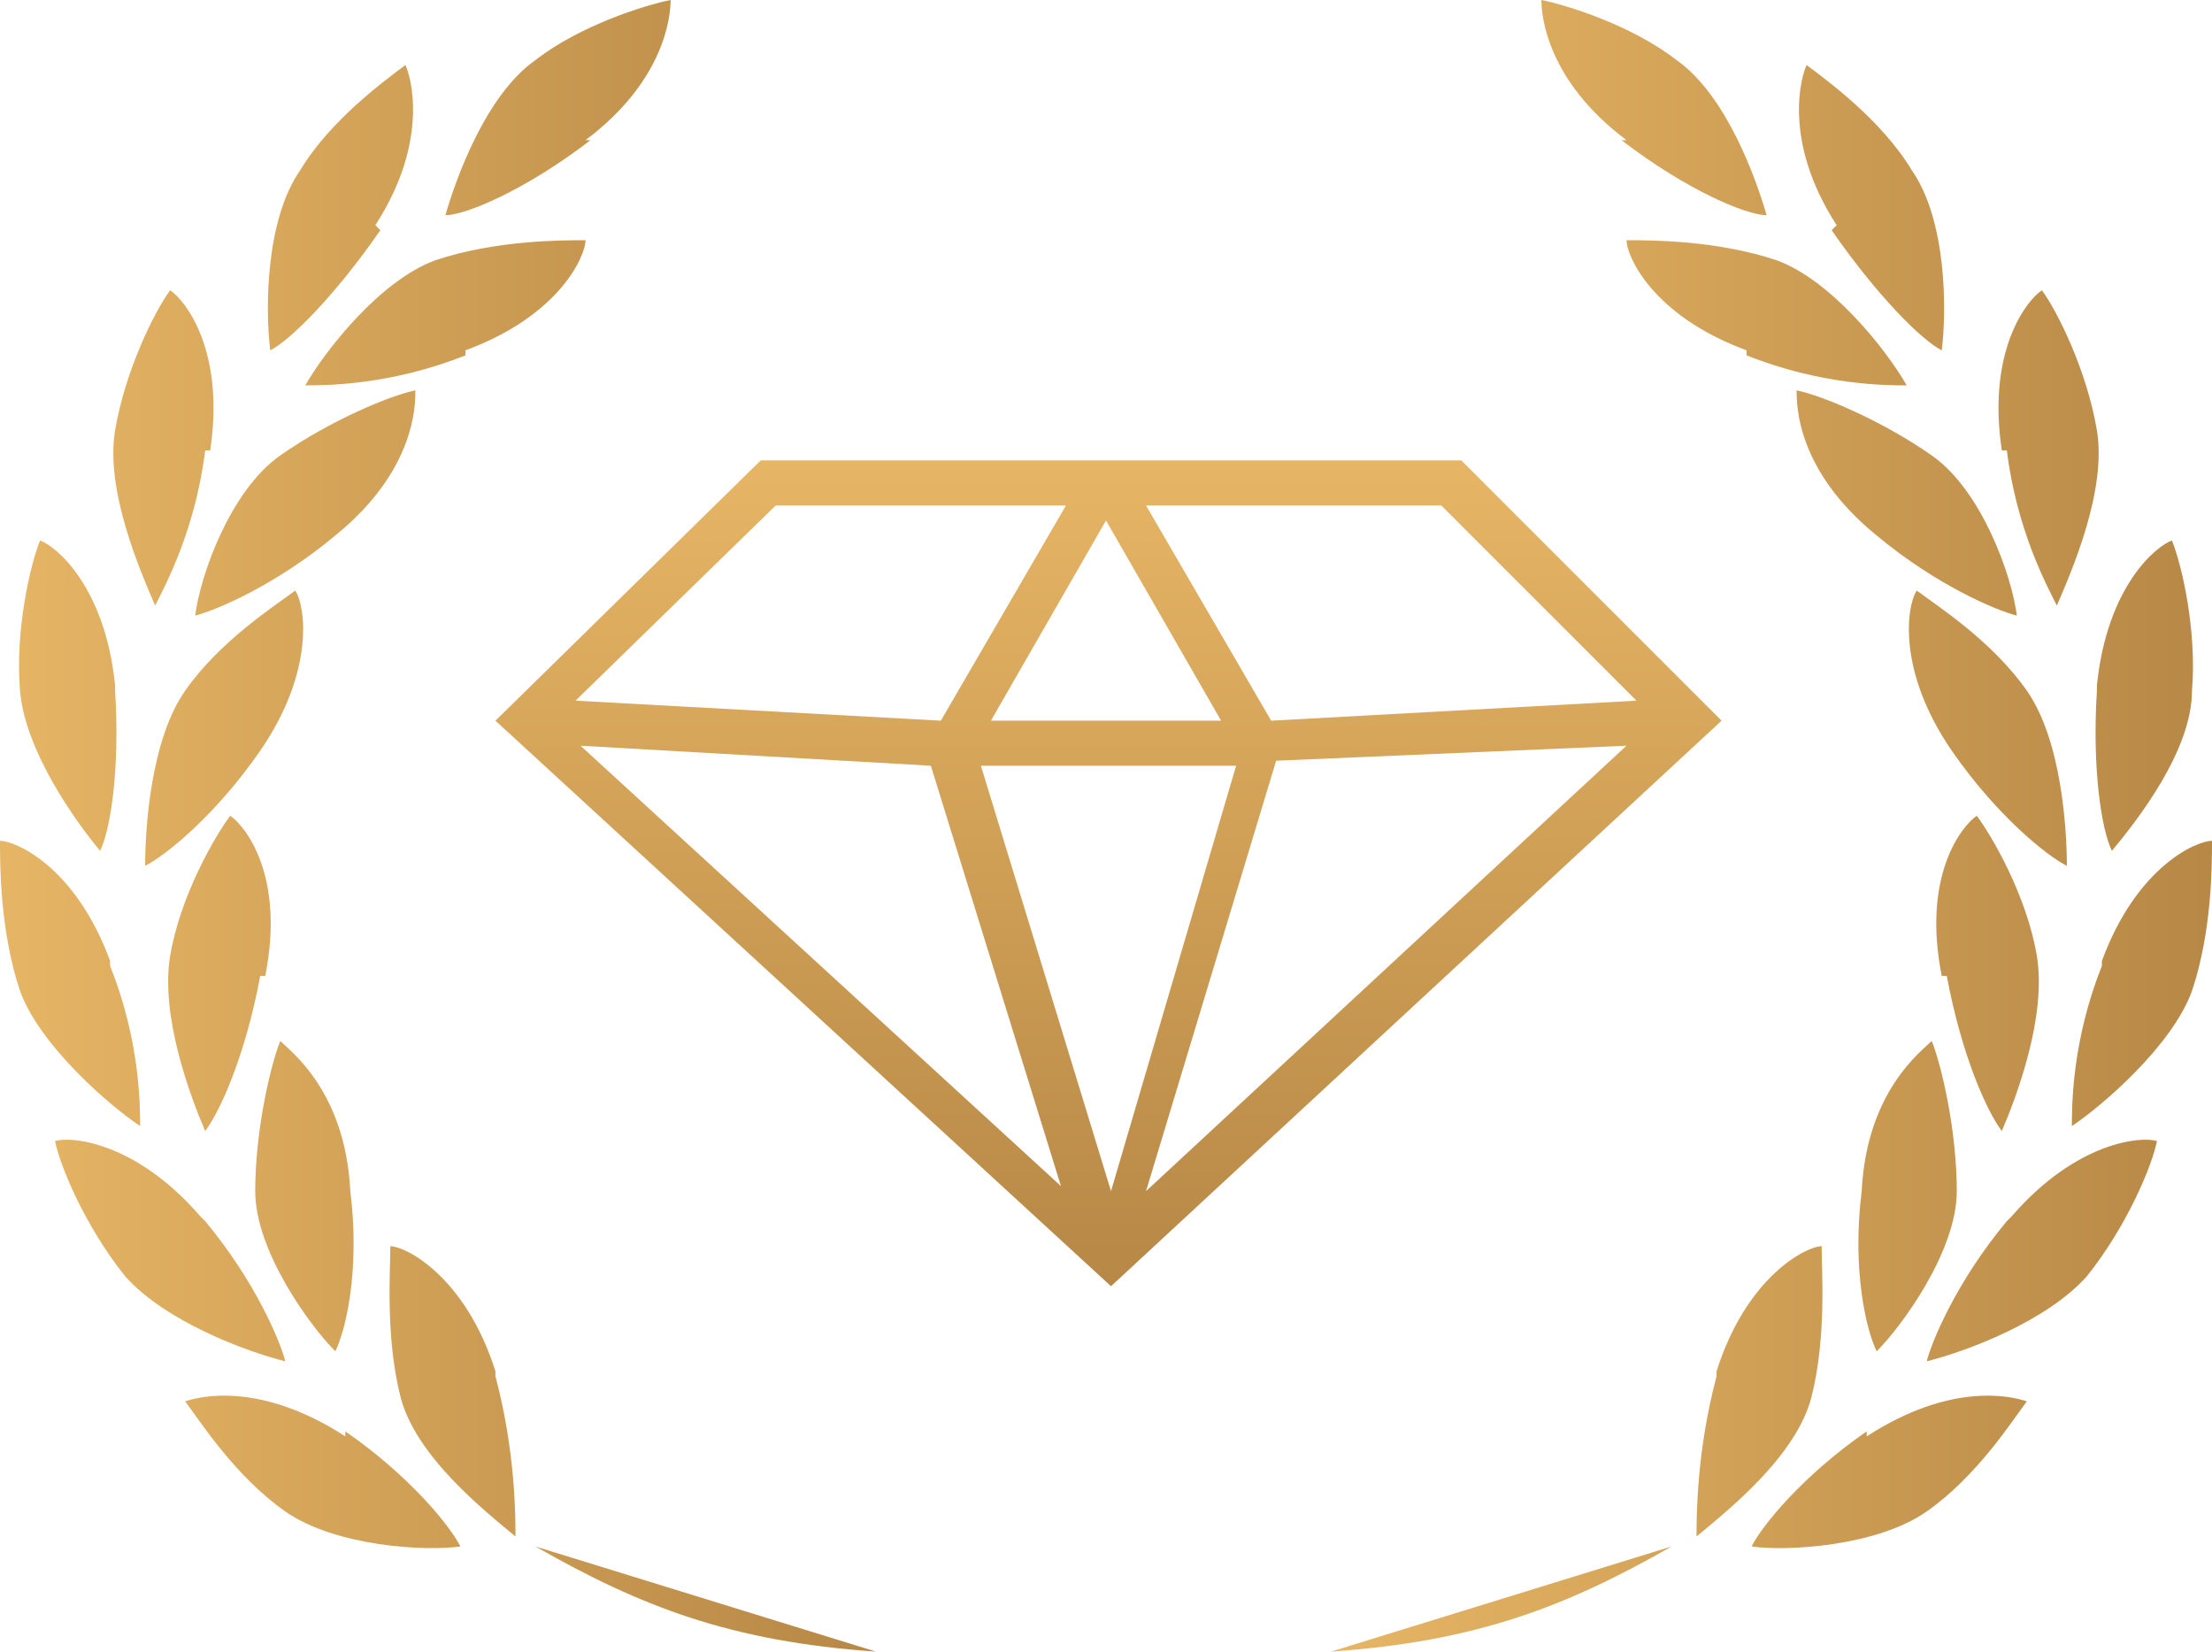 <?xml version="1.0" encoding="UTF-8"?><svg id="a" xmlns="http://www.w3.org/2000/svg" width="44.2" height="33" xmlns:xlink="http://www.w3.org/1999/xlink" viewBox="0 0 44.2 33"><defs><style>.e{fill:url(#d);}.f{fill:url(#c);}.g{fill:url(#b);}</style><linearGradient id="b" x1="26.7" y1="16.5" x2="44.2" y2="16.5" gradientUnits="userSpaceOnUse"><stop offset="0" stop-color="#e6b565"/><stop offset="1" stop-color="#b78846"/></linearGradient><linearGradient id="c" x1="0" x2="17.5" xlink:href="#b"/><linearGradient id="d" x1="22.1" y1="69.2" x2="22.1" y2="85.7" gradientTransform="translate(0 -60)" xlink:href="#b"/></defs><path class="g" d="M37.2,23.8c.1-2,1.2-2.8,1.4-3,.2.5.5,1.8.5,3,0,1.2-1.1,2.7-1.6,3.2-.2-.4-.5-1.6-.3-3.2ZM40.2,24.3c1.3-1.5,2.6-1.6,2.9-1.5-.1.5-.6,1.7-1.4,2.7-.8.9-2.4,1.5-3.2,1.7.1-.4.6-1.6,1.6-2.8ZM42,19.2c.7-1.9,1.9-2.4,2.2-2.4,0,.5,0,1.8-.4,3-.4,1.1-1.8,2.3-2.4,2.7,0-.4,0-1.7.6-3.2ZM38.8,19.5c-.4-2,.4-3,.7-3.2.3.4,1,1.6,1.2,2.8.2,1.2-.4,2.8-.7,3.5-.3-.4-.8-1.5-1.1-3.1ZM39,15c-1.1-1.6-.9-2.9-.7-3.2.4.3,1.5,1,2.2,2,.7,1,.8,2.8.8,3.5-.4-.2-1.4-1-2.3-2.3ZM41.9,13.7c.2-2,1.2-2.8,1.5-2.9.2.5.5,1.8.4,3,0,1.2-1.1,2.6-1.6,3.2-.2-.4-.4-1.6-.3-3.2ZM40,9c-.3-2,.5-3,.8-3.2.3.4.9,1.6,1.1,2.8.2,1.2-.5,2.8-.8,3.5-.2-.4-.8-1.5-1-3.1ZM37.5,10.7c-1.6-1.3-1.6-2.6-1.6-2.9.5.1,1.7.6,2.7,1.3,1,.7,1.6,2.4,1.7,3.2-.4-.1-1.6-.6-2.8-1.6ZM34.9,7c-1.9-.7-2.4-1.9-2.4-2.2.5,0,1.8,0,3,.4,1.1.4,2.2,1.8,2.6,2.5-.4,0-1.7,0-3.2-.6ZM36.7,4.5c-1.1-1.7-.7-3-.6-3.2.4.3,1.5,1.1,2.1,2.1.7,1,.7,2.8.6,3.6-.4-.2-1.3-1.1-2.2-2.4ZM32.5,2.8c-1.6-1.2-1.7-2.5-1.7-2.8.5.1,1.8.5,2.7,1.2,1,.7,1.6,2.4,1.8,3.1-.4,0-1.6-.5-2.9-1.5ZM34.3,27.4c.6-1.9,1.8-2.5,2.1-2.5,0,.5.1,1.8-.2,3-.3,1.2-1.7,2.3-2.3,2.8,0-.4,0-1.7.4-3.2ZM37.3,28.7c1.7-1.1,2.9-.8,3.2-.7-.3.4-1,1.5-2,2.2-1,.7-2.8.8-3.5.7.2-.4,1-1.4,2.3-2.3ZM33.4,30.9c-2.1,1.2-3.9,1.9-6.8,2.1"/><path class="f" d="M7,23.8c-.1-2-1.2-2.8-1.4-3-.2.5-.5,1.8-.5,3s1.1,2.7,1.6,3.2c.2-.4.5-1.6.3-3.2ZM4,24.3c-1.3-1.5-2.6-1.6-2.9-1.5.1.5.6,1.7,1.4,2.7.8.9,2.4,1.5,3.2,1.7-.1-.4-.6-1.6-1.6-2.8ZM2.2,19.2c-.7-1.9-1.9-2.4-2.2-2.4,0,.5,0,1.8.4,3,.4,1.1,1.8,2.3,2.4,2.7,0-.4,0-1.7-.6-3.2ZM5.3,19.5c.4-2-.4-3-.7-3.2-.3.4-1,1.6-1.2,2.8-.2,1.2.4,2.8.7,3.5.3-.4.8-1.5,1.1-3.1ZM5.2,15c1.1-1.6.9-2.9.7-3.2-.4.3-1.5,1-2.2,2-.7,1-.8,2.8-.8,3.5.4-.2,1.4-1,2.3-2.3ZM2.3,13.7c-.2-2-1.2-2.8-1.5-2.9-.2.5-.5,1.8-.4,3s1.1,2.6,1.6,3.2c.2-.4.4-1.6.3-3.2ZM4.2,9c.3-2-.5-3-.8-3.2-.3.4-.9,1.6-1.1,2.8-.2,1.2.5,2.8.8,3.5.2-.4.8-1.5,1-3.1ZM6.7,10.7c1.6-1.3,1.6-2.6,1.6-2.9-.5.1-1.7.6-2.7,1.3-1,.7-1.6,2.4-1.7,3.2.4-.1,1.6-.6,2.8-1.6ZM9.3,7c1.9-.7,2.4-1.9,2.4-2.2-.5,0-1.8,0-3,.4-1.1.4-2.2,1.8-2.6,2.5.4,0,1.7,0,3.2-.6ZM7.5,4.5c1.1-1.7.7-3,.6-3.2-.4.3-1.5,1.1-2.1,2.1-.7,1-.7,2.8-.6,3.6.4-.2,1.3-1.1,2.2-2.4ZM11.7,2.8c1.6-1.2,1.7-2.5,1.7-2.8-.5.1-1.8.5-2.7,1.2-1,.7-1.6,2.4-1.8,3.1.4,0,1.6-.5,2.9-1.5ZM9.9,27.4c-.6-1.9-1.8-2.5-2.1-2.5,0,.5-.1,1.8.2,3,.3,1.2,1.7,2.3,2.3,2.8,0-.4,0-1.7-.4-3.2ZM6.9,28.7c-1.7-1.1-2.9-.8-3.2-.7.3.4,1,1.5,2,2.2,1,.7,2.8.8,3.5.7-.2-.4-1-1.4-2.3-2.3ZM10.7,30.9c2.1,1.2,3.9,1.9,6.8,2.1"/><path class="e" d="M29.1,9.2h-13.9l-5.3,5.2,12.3,11.3,12.2-11.3-5.2-5.2ZM24.7,15.3l-2.5,8.5-2.6-8.5h5.1ZM19.8,14.4l2.3-4,2.3,4h-4.7ZM21.2,23.7l-9.6-8.8,7,.4,2.6,8.4ZM25.5,15.2l7-.3-9.6,8.9,2.6-8.6ZM32.7,14l-7.3.4-2.5-4.3h5.9l3.9,3.9ZM15.5,10.1h5.8l-2.5,4.3-7.3-.4,4-3.9Z"/></svg>